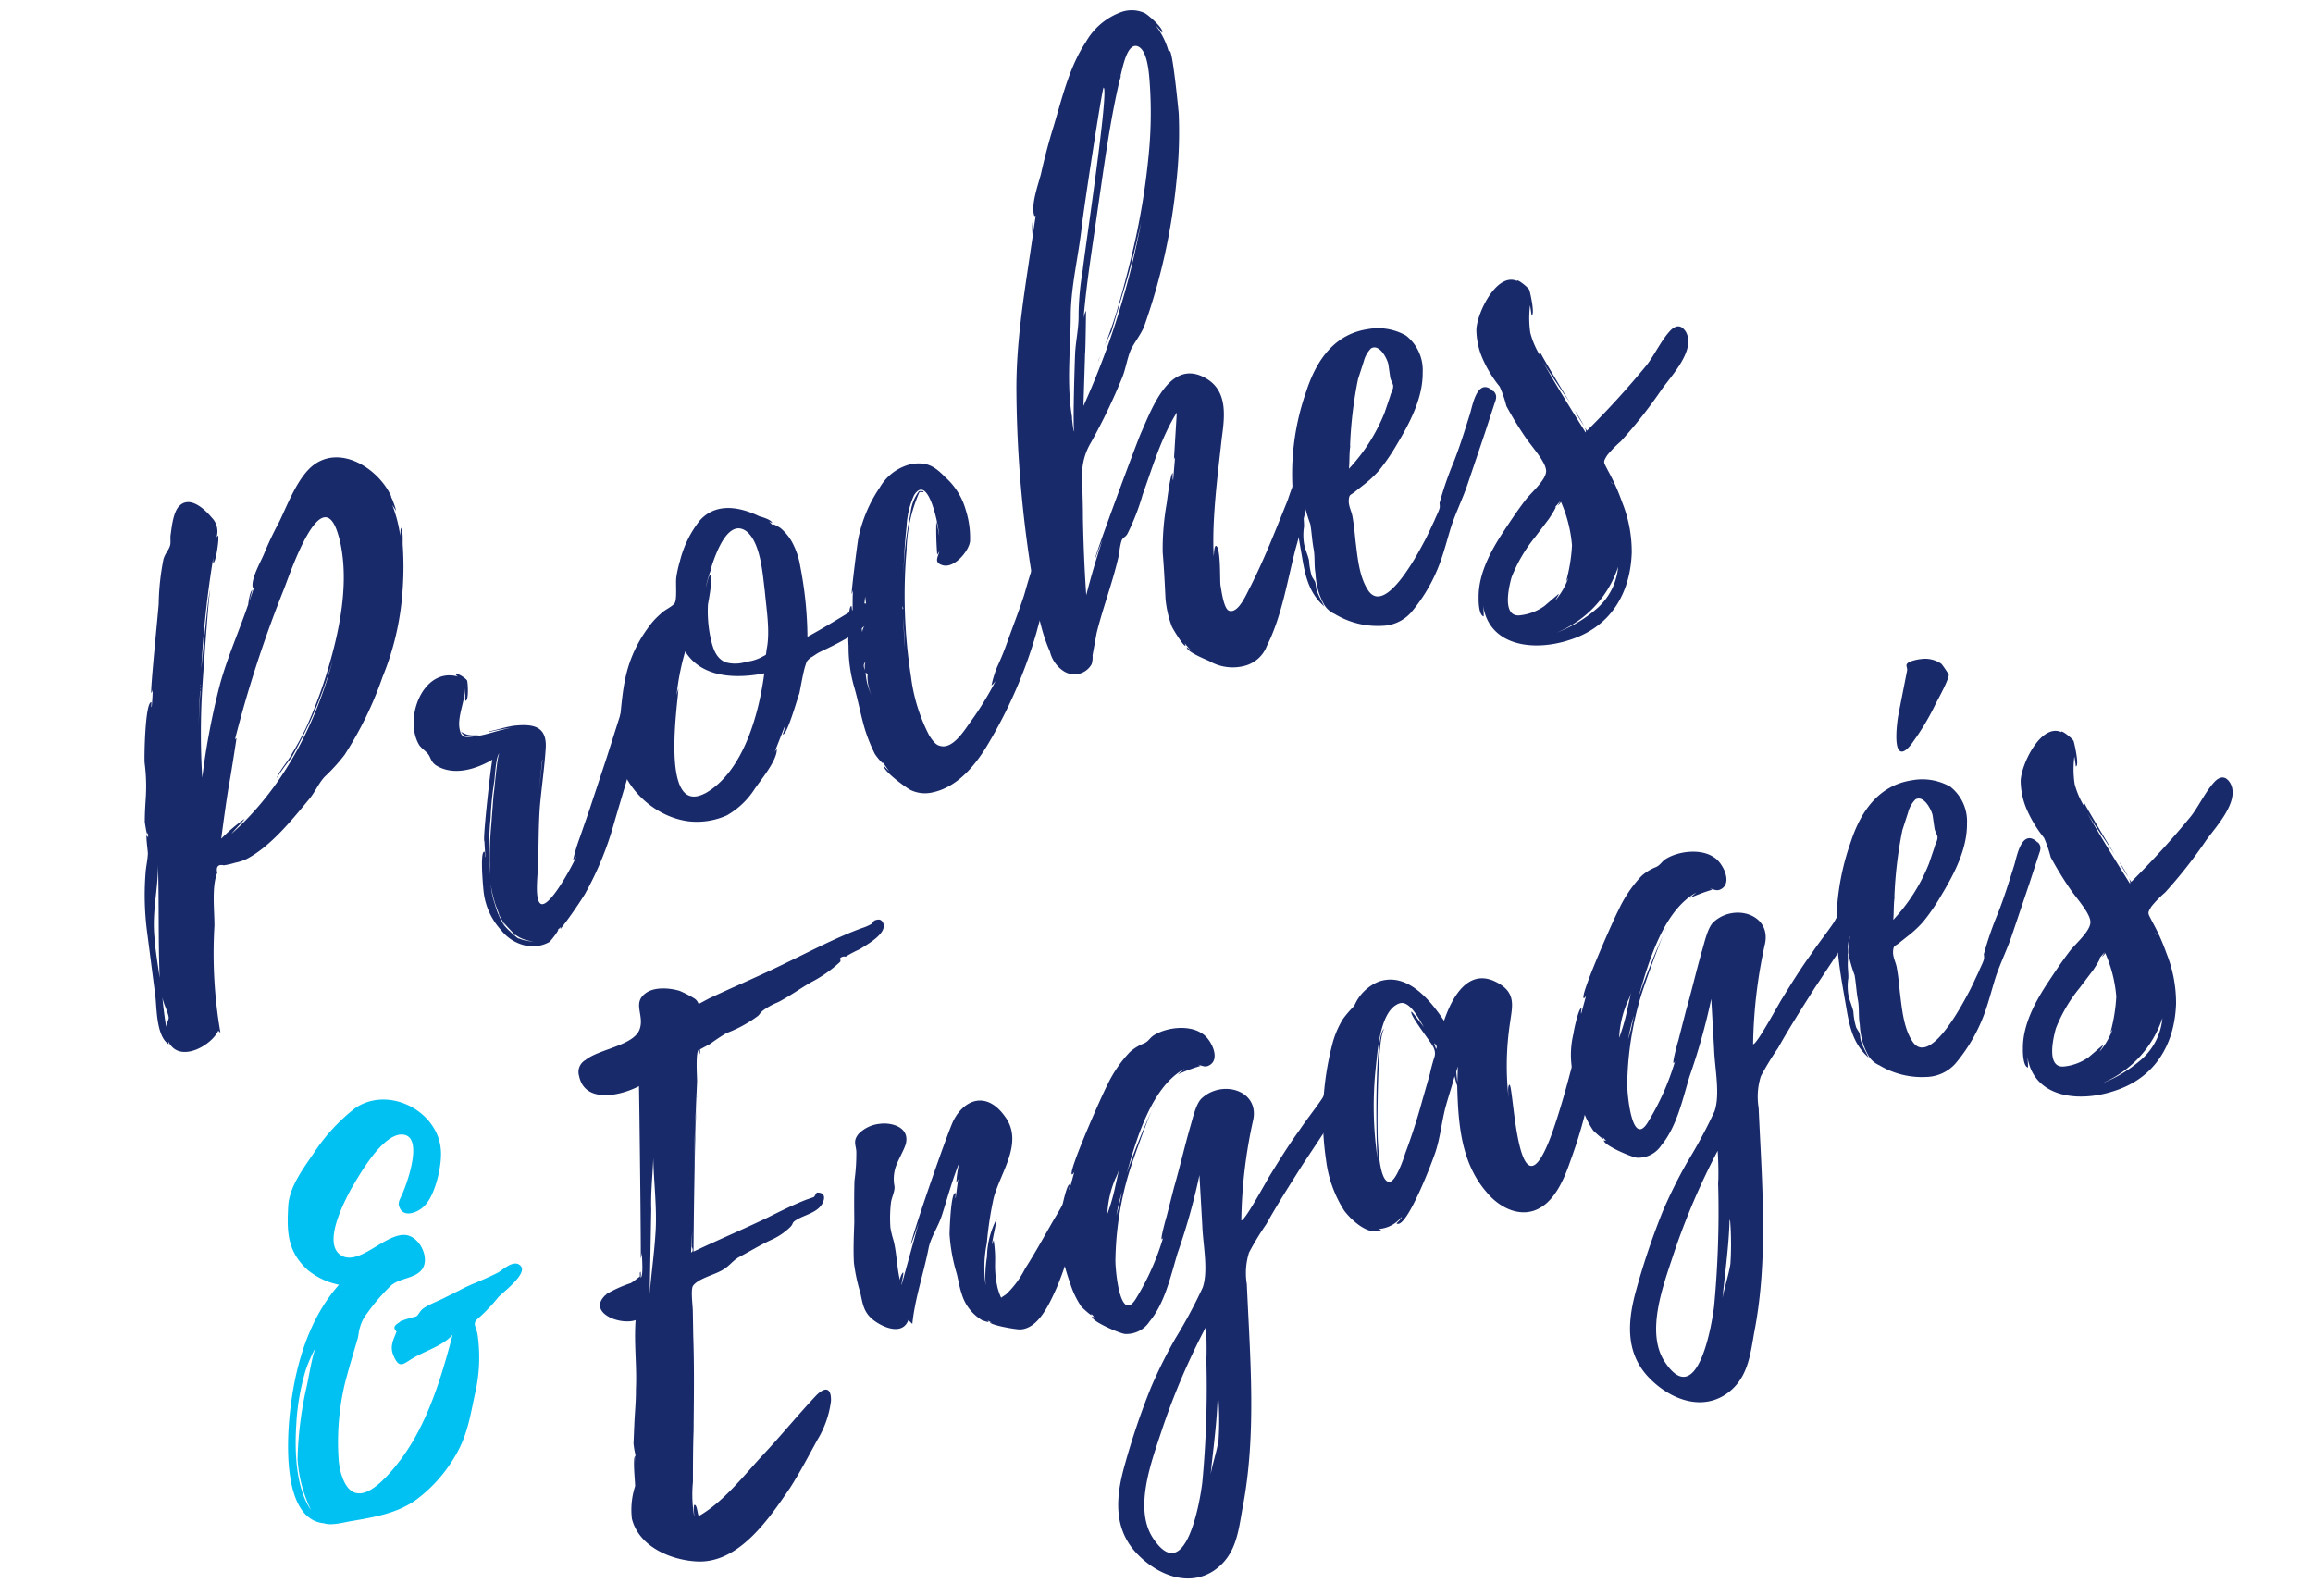 <svg xmlns="http://www.w3.org/2000/svg" width="266.837" height="184.112"><g data-name="Groupe 17"><g data-name="Groupe 13" fill="#192a6b"><path data-name="Tracé 27" d="M45.155 57.314c-.137-.179.14.405.093.271.14.405.51 1.26.398 1.374.044-.09-.232-.449-.392-.696a15.394 15.394 0 01.915 3.541c.02-.384.06-.927.06-.927.346.562.173 1.604.25 2.259a37.683 37.683 0 01-.06 5.317 31.863 31.863 0 01-2.283 9.634 41.431 41.431 0 01-4.389 9 20.949 20.949 0 01-2.305 2.535c-.715.775-1.112 1.82-1.874 2.686-1.921 2.329-4.313 5.269-6.993 6.721a5.183 5.183 0 01-1.419.489 8.831 8.831 0 01-1.332.308c-.657-.152-.926.167-.759.867-.662 1.589-.32 4.346-.324 6.087a53.409 53.409 0 00.685 12.32.373.373 0 01-.228-.224c-.777 1.7-4.194 3.637-5.572 1.616a.785.785 0 01-.184-.316c-.046.093-.022.16.024.294-1.456-.935-1.374-4.215-1.547-5.593l-.954-7.386a32.861 32.861 0 01-.181-6.67c.037-.77.233-1.517.27-2.288.043-.092-.245-2.03-.134-2.146a.429.429 0 01.16.247 1.7 1.7 0 00-.048-.588c-.06.702-.305-1.104-.328-1.171-.009-.906.049-1.832.108-2.76a20.8 20.8 0 00-.13-4.12c-.052-.587.045-6.898.764-6.996.067-.023-.04.543.05.588.063-.702.123-1.404.115-2.081a.707.707 0 01-.154.43c-.157-.02.791-9.35.85-10.276a28.558 28.558 0 01.559-5.186c.22-.68.623-1.046.754-1.544.11-.34-.01-.905.077-1.313.11-.794.295-2.674 1.058-3.315 1.209-1.097 2.876.446 3.65 1.387a2.263 2.263 0 01.573 2.301l.156-.206c.226 0-.217 3.103-.51 3.127-.069.023-.049-.361-.005-.677a116.657 116.657 0 00-1.395 12.885c.063-.477.816-9.06 1.042-9.057-.158-.023-.85 10.05-.91 10.977a84.406 84.406 0 00-.025 10.677 83.788 83.788 0 012.043-10.764c.873-3.176 2.203-6.128 3.257-9.216 0 0 .165-1.495.48-1.679 0 0-.372 1.337-.328 1.247l.527-1.543c-.067.024-.067.024-.16-.02-.189-.992.9-2.881 1.276-3.767a39.154 39.154 0 011.796-3.792c.972-2.004 2.182-5.294 4.072-6.622 3.166-2.228 7.468.601 8.86 3.754zm-26.42 57.734c.104 1.178.25 2.261.443 3.48-.05-.362.308-.862.284-1.154-.123-.792-.606-1.534-.726-2.326zm-.314-2.234c-.177-4.25-.065-8.756-.197-13.093.028 2.939-.715 5.387-.393 8.53.082 1.333.394 3.116.59 4.562zm20.62-51.05c-1.896-6.61-5.588 4.419-6.272 6.168a138.4 138.4 0 00-5.728 17.63.364.364 0 01.244-.387s-.743 4.87-.873 5.37c-.34 2.084-.615 4.145-.89 6.207a19.334 19.334 0 012.69-2.289c.024.068-1.094 1.21-1.518 1.734 5.855-5.189 9.693-12.492 11.705-20.066a53.59 53.59 0 01-2.623 7.105c-.664 1.365-1.373 2.82-2.13 4.14a24.9 24.9 0 00-1.74 2.412c.352-.952 1.402-2.069 1.803-2.888a35.722 35.722 0 001.618-2.98 53.793 53.793 0 002.62-7.103c1.356-4.63 2.41-10.137 1.142-14.918-.02.158.003.227-.024-.069zM23.07 79.743l-.165 3.915.207-4.006zm.02-.16c-.023-.067.046-.091-.001-.227-.022.16-.022.16.001.228zm.018-.611l-.023.158.046-.091zm3.67 7.586c.023.067-.046.091-.023.158a.246.246 0 00.02-.16z"/><path data-name="Tracé 28" d="M74.148 82.429a25.032 25.032 0 01-.82 3.984c-.765 2.835-1.663 5.717-2.495 8.573a36.855 36.855 0 01-3.38 8.2 48.421 48.421 0 01-2.788 3.985c-.023-.067.02-.16.066-.25l-.403.366c.314-.183-.666 1.138-.96 1.388a3.9 3.9 0 01-2.984.344 4.883 4.883 0 01-2.55-1.692 7.855 7.855 0 01-2.032-4.367c-.048-.363-.452-4.61.045-4.707.136-.047.052.588.142.632l-.109-1.853c-.226.003.749-8.806.925-9.396-1.889 1.105-4.482 1.923-6.507.654-.593-.401-.62-.923-.895-1.278-.39-.469-.752-.646-1.05-1.073-1.815-3.077.453-9.006 4.468-7.894l-.205-.155c-.072-.43 1.087.307 1.271.62.094.273.204 2.35-.18 2.332-.067.023-.013-1.357-.036-1.424-.03 1.447-.96 3.356-.632 4.754.213 1.063.754.876 1.705.776 1.4-.104 3.356-1.005 5.146-1.092a22.89 22.89 0 00-3.432.577.071.071 0 01-.092-.043c1.061-.216 2.142-.588 3.091-.687 2.123-.202 3.599.124 3.506 2.5-.136 2.24-.476 4.55-.679 6.815-.16 2.17-.139 4.434-.207 6.652.03.746-.48 4.098.294 4.588.955.578 3.511-4.083 4.153-5.513-.134.273-.337.343-.425.524a21.218 21.218 0 01.809-2.7l1.1-3.177 2.004-6.06 1.997-6.284c.197-.523 1.005-3.448 2.014-1.83.532.877.252 2.26.125 3.21zm-14.677 25.476c-.09-.044-.182-.09-.205-.157l.09.044c-.593-.627-1.188-1.254-1.46-1.612l.503.81-.758-1.325-.024-.067a.56.56 0 01-.137-.18.226.226 0 00.114.113l-.118-.345a12.571 12.571 0 01-.795-2.75l-.023-.068a8.365 8.365 0 00.425 1.895 8.693 8.693 0 001.088 2.5 11.376 11.376 0 001.665 1.542c-.023-.067-.047-.136-.114-.113a4.236 4.236 0 001.88.41 3.993 3.993 0 01-2.156-.769zm-2.837-5.602l.024.07c-.024-.07.02-.16-.003-.227.023.065-.044.088-.02.157zm-.24-1.356c.048.137.002.228.025.295-.023-.07.022-.16-.025-.296zm.135-.046a43.57 43.57 0 01.145-5.722l.259-3.42c.13-.726.408-4.528.677-4.848-.426.299-.533 3.058-.601 3.31a34.814 34.814 0 00-.408 4.075 37.954 37.954 0 00-.073 6.603zm2.419 6.581a.249.249 0 00-.114-.113c.022.067.09.043.113.112zm-5.772-23.13a.07.07 0 01.044-.091zm.024.068a3.249 3.249 0 00.636.31 2.855 2.855 0 001.515.007 3.483 3.483 0 01-1.696.13.887.887 0 01-.454-.445zm9.354 3.208l-.37 3.532.394-3.463zm-.023-.068l.067-.023-.023-.067zm0 0l.067-.023-.023-.067z"/><path data-name="Tracé 29" d="M94.458 75.284c-.134.046-.92.621-.875.529-.583.503-.47.39-.734 1.161-.263.997-.433 2.04-.628 3.014-.177.363-1.377 4.787-1.92 4.746 0 0 .307-.863.216-.906l-1.168 2.974c.131-.273.244-.387.267-.32-.01 1.29-1.776 3.41-2.535 4.503a9.23 9.23 0 01-3.247 3.088 8.491 8.491 0 01-4.384.678c-4.666-.59-8.896-5.187-8.15-10.054.404-2.56.376-5.274 1.254-7.997a15 15 0 012.175-4.228 8.435 8.435 0 011.476-1.644c.38-.433 1.371-.85 1.616-1.238.312-.41.112-2.307.198-2.942a12.462 12.462 0 01.41-1.88 12.312 12.312 0 012.308-4.73c1.856-2.076 4.597-1.583 6.87-.474 0 0 1.408.348 1.479.777l-.364-.177.457.447.092.043c-.39-.471.77.263.77.263a5.862 5.862 0 011.282 1.526 8.867 8.867 0 011.001 2.909 44.131 44.131 0 01.827 8.11c1.911-1.035 3.778-2.209 5.598-3.29.426-.3.782-.799 1.286-.443.113.111.023.067.023.067 2.824 1.832-4.902 5.098-5.6 5.488zm-6.286 2.392c-3.115.62-7.21.593-9.122-2.533a27.914 27.914 0 00-.99 5.032l.197-.749c.097.723-2.298 14.858 3.036 12.116l.067-.023c4.436-2.511 6.203-9.244 6.813-13.843zM86.18 61.343c-2.075-1.63-3.53 2.273-4.078 3.976a.07.07 0 00-.044.09l-.021.158-.023-.068c-.022.16-.066.25 0 .228a13.646 13.646 0 00-.59 2.019c.043-.092.369-1.565.507-1.386.343.336-.198 2.944-.261 3.42a14.922 14.922 0 00.262 3.612c.26 1.197.566 2.528 1.793 3.016a4.147 4.147 0 002.398-.07 5.012 5.012 0 001.714-.515c.63-.369.496-.096.6-.888.434-2.041-.025-4.682-.204-6.737-.24-1.807-.435-5.447-2.053-6.855zm-4.078 3.976l-.044.09a.07.07 0 00.044-.09z"/><path data-name="Tracé 30" d="M119.59 72.91a54.627 54.627 0 01-5.753 13.174c-1.4 2.299-3.435 4.739-6.259 5.328a3.8 3.8 0 01-2.512-.268c-.547-.267-3.28-2.275-3.079-2.798a7.167 7.167 0 00.594.628l-.735-1.03c.14.406-.891-.826-.985-1.099a19.328 19.328 0 01-1.065-2.659c-.515-1.713-.802-3.425-1.296-5.075a16.792 16.792 0 01-.608-4.63c-.05-.363-.114-4.502.316-4.574.067-.023.074.656.14.633.038-.77-.015-1.581.068-2.443l-.154.43c-.092-.043.64-5.817.75-6.386a16.188 16.188 0 012.497-5.927 5.691 5.691 0 013.55-2.66c1.918-.358 2.829.312 3.994 1.5a7.908 7.908 0 012.366 3.799 10.593 10.593 0 01.488 3.613c-.147 1.108-1.802 3.115-3.14 2.745-1.087-.305-.55-.944-.4-1.601l-.244.386a35.929 35.929 0 01-.106-3.82 14.972 14.972 0 01.332 1.625c-.033-.972-1.227-7.298-2.897-4.677a9.825 9.825 0 00-.866 3.627 57.048 57.048 0 00-.35 5.793 37.869 37.869 0 01.807-7.317 4.9 4.9 0 01.949-2.519c.044-.09.656-.074.543.04-.044.09-.408-.087-.496.096a17.379 17.379 0 00-1.449 6.558 61 61 0 00.505 14.649 20.162 20.162 0 002.125 6.832c.299.426.668 1.056 1.233 1.162 1.428.417 2.742-1.7 3.456-2.701a36.539 36.539 0 002.96-4.803 2.95 2.95 0 01-.49.547 11.839 11.839 0 01.678-2.2 30.348 30.348 0 001.146-2.814c.616-1.727 1.301-3.474 1.895-5.267.307-.863 1.89-7.688 3.708-6.8 1.412.801-.137 4.21-.444 5.296-.634 1.884-1.295 3.7-1.772 5.607zm-19.723 4.675a6.674 6.674 0 00.656 2.57 5.231 5.231 0 01-.45-2.189c.09-.184-.207-.384-.207-.384zm-.035-1.198c-.29.252-.175.589-.058.928a3.412 3.412 0 01-.006-.679zm-.029-7.555c-.098 1.473-.58 2.924-.322 4.122-.047-.362.42-.976.46-1.52a10.719 10.719 0 00-.089-2.239 3.152 3.152 0 00-.05-.366zm4.41 2.265c.036 1.199.07 2.396.173 3.571zm-.101-1.174a.912.912 0 00.073.43c-.024-.07-.024-.07.02-.16z"/><path data-name="Tracé 31" d="M151.396 52.801c.246-.162-.275 4.253-.428 4.686-.457 1.97-.98 3.967-1.525 5.897-.938 3.65-1.57 7.726-3.285 11.114a3.752 3.752 0 01-2.465 2.285 5.383 5.383 0 01-4.19-.523c-.272-.134-2.634-1.061-2.594-1.604l.616.47a5.428 5.428 0 01-.846-.923l.094.273c-.134.273-1.512-1.977-1.605-2.247a12.272 12.272 0 01-.71-3.158c-.086-1.786-.173-3.573-.324-5.337a30.468 30.468 0 01.463-5.678c.044-.316.418-3.394.69-3.488.023.067-.038.768.053.813l.222-2.649-.132.273.33-5.41c-1.804 2.893-2.81 6.339-3.932 9.448a26.208 26.208 0 01-1.764 4.543c-.29.477-.495.323-.694.842a7.553 7.553 0 00-.257 1.45c-.671 3.106-1.839 6.082-2.6 9.145l-.473 2.581a2.746 2.746 0 01-.103 1.02 2.276 2.276 0 01-3.296.755 3.739 3.739 0 01-1.513-2.205c-1.297-2.88-1.714-6.292-2.175-9.387a138.616 138.616 0 01-1.694-20.518c-.061-6.107 1.013-11.997 1.881-18.046-.023-.067-.175-1.603.093-1.923-.043.092-.03 1.448-.03 1.448l.276-1.836a.223.223 0 01-.16-.02c-.418-1.217.44-3.557.766-4.805a70.17 70.17 0 011.483-5.577c.983-3.29 1.81-6.826 3.705-9.672a7.7 7.7 0 014.106-3.458 3.583 3.583 0 012.69.132c.363.177 2.3 1.852 1.99 2.264a6.76 6.76 0 00-.755-.873 8.791 8.791 0 011.57 3.24c.021-.157-.003-.226.064-.25.338-.116.993 6.618 1.045 7.205a52.73 52.73 0 01-.262 7.81 70.256 70.256 0 01-3.744 16.793c-.42.976-1.115 1.82-1.515 2.636-.419.976-.565 2.086-.963 3.13a67.282 67.282 0 01-3.658 7.614 7.128 7.128 0 00-1 3.9c.015 1.581.097 3.14.09 4.658.053 3.01.173 5.993.382 9.02a92.09 92.09 0 011.883-6.395c-.53 1.317-.884 2.27-.884 2.27-.157-.02 4.777-13.369 5.331-14.618 1.284-2.862 3.397-8.811 7.63-6.181 2.412 1.512 1.989 4.46 1.673 6.836-.478 4.325-1.151 9.399-.93 13.556.045-.09.035-1.22.283-1.155.546.266.423 3.865.498 4.52.096.496.367 2.823 1.024 2.975 1.09.307 2.017-2.056 2.438-2.806 1.622-3.202 2.942-6.612 4.294-9.952a38.039 38.039 0 011.522-3.924c.133-.274.373-1.114.71-1.23.134-.041.996.04.61.246zm-27.728-4.519c.05.363.149 1.535.285 1.489-.226.002.033-8.029.07-8.803.053-1.605.446-3.103.406-4.754a32.948 32.948 0 01.471-5.002c.229-2.194 3.074-20.954 2.416-21.106-.158-.021-2.389 14.59-2.533 16.152-.373 3.307-1.2 6.616-1.258 9.964-.006 3.937-.51 7.967.14 11.83zm0 0a.248.248 0 00.02-.157c.024.066-.044.09-.02.157zm5.516-39.117c-1.106 4.694-1.759 9.608-2.459 14.384-.61 4.371-1.382 8.949-1.723 13.227a2.788 2.788 0 01.284-.931s-.044 4.48-.108 4.956l-.189 6.042a92.352 92.352 0 006.665-21.283c-.584 2.698-1.235 5.42-2.026 7.96l-1.404 4.722-.8 1.636.333-.795a60.8 60.8 0 001.053-3.085c.59-2.018 1.16-4.101 1.657-6.168a81.421 81.421 0 002.135-12.916 49.038 49.038 0 00.068-6.83c-.079-1.108-.178-4.251-1.403-4.736s-1.741 2.413-2.003 3.412c.045-.093.023.067.002.225l-.023-.067a.07.07 0 01-.044.09l.023.069a.071.071 0 01-.038.088zm-2.219 31.778c-.133.273-.175.589-.263.773a3.955 3.955 0 01.263-.773zm2.307-31.96l-.067.023.024.069z"/><path data-name="Tracé 32" d="M172.44 46.466l-1.14 3.495-2.023 5.991c-.527 1.543-1.282 3.086-1.809 4.631-.548 1.703-.936 3.425-1.645 5.107a18.941 18.941 0 01-3.05 4.984 4.648 4.648 0 01-3.332 1.525 9.564 9.564 0 01-5.464-1.371 2.639 2.639 0 01-1.19-1.03 8.893 8.893 0 01-.6-1.306 9.05 9.05 0 01-.43-2.346c-.167-.927-.04-1.878-.209-2.803-.19-.993-.222-1.965-.39-2.892a16.54 16.54 0 01-.726-2.55c-.052-.586.17-1.267.16-1.946a7 7 0 00-.212 1.36c-.016.609.035 1.199-.005 1.741-.017.611.078 1.107.062 1.718a6.156 6.156 0 00.02 2.037c.14.632.42 1.217.56 1.849a7.826 7.826 0 00.311 1.782c.07.204.346.562.392.697.094.271.074.655.19.992.21.609.555 1.172.854 1.821-1.732-1.519-2.182-3.48-2.543-5.63s-.764-4.195-.965-6.317a28.731 28.731 0 011.457-12.907c1.142-3.495 3.192-6.546 7.078-7.128a6.538 6.538 0 014.418.747 5.079 5.079 0 011.918 4.257c.03 2.939-1.48 5.804-2.971 8.286a23.085 23.085 0 01-2.115 3.073 12.967 12.967 0 01-1.84 1.69l-1.008.802c-.426.297-.518.254-.58.73-.107.792.329 1.397.426 2.122.169.925.245 1.807.344 2.756.22 1.74.401 4.02 1.39 5.572 1.931 3.194 5.773-4.103 6.463-5.398.466-.842.843-1.729 1.24-2.542.197-.523.487-1 .617-1.499a2.2 2.2 0 00-.026-.52 39.079 39.079 0 011.626-4.72c.729-1.838 1.298-3.7 1.913-5.65.306-1.09.865-4.082 2.575-2.63l.024.07c.09.043.09.043.067-.024.454.444.366.852.169 1.374zm-16.82 7.608a20.638 20.638 0 004.119-6.487l.637-1.883c.087-.409.356-.728.35-1.179-.047-.363-.276-.586-.348-1.013L160.16 42c-.165-.701-1.04-2.366-1.986-1.815a3.333 3.333 0 00-.844 1.503l-.659 2.04a47.352 47.352 0 00-.92 7.653.561.561 0 01.002.226c-.102.793-.052 1.607-.134 2.467z"/><path data-name="Tracé 33" d="M194.55 38.399c1.016 2.07-1.76 4.993-2.831 6.497a54.873 54.873 0 01-4.736 6.018 13.179 13.179 0 00-1.565 1.597c-.534.865-.423.75.086 1.785a23.626 23.626 0 011.618 3.604 15.321 15.321 0 011.122 5.891c-.18 4.753-2.494 8.573-7.207 10.046-4.152 1.355-9.292.706-9.95-4.062a10.263 10.263 0 01.082 1.335c-.567-.11-.606-1.759-.588-2.144-.05-2.78 1.44-5.486 2.933-7.743.847-1.273 1.694-2.55 2.588-3.689.691-.842 2.441-2.354 2.25-3.346-.123-1.016-1.7-2.743-2.32-3.665a39.567 39.567 0 01-2.253-3.687 12.953 12.953 0 00-.769-2.233 14.02 14.02 0 01-1.862-2.988 8.586 8.586 0 01-.826-3.496c-.018-1.812 2.287-6.765 4.694-5.702-.116-.338 1.207.642 1.411 1.027.094.27.685 2.866.256 2.939 0 0-.075-.655-.171-1.152a11.5 11.5 0 00.031 3.162 9.567 9.567 0 001.135 2.636c-.047-.136-.093-.271.02-.385-.068.023 1.887 3.285 3.475 5.915-1.102-1.663-2.458-3.62-3.17-4.81 1.566 2.79 3.243 5.464 4.92 8.143.043-.09.065-.25-.12-.563a2.665 2.665 0 01.276.358 99.034 99.034 0 006.914-7.6c.937-1.229 1.757-3.025 2.832-4.077.582-.503 1.17-.555 1.698.324zM178.17 69.91l1.635-1.394c.09.044-.38.659-.356.726a8.154 8.154 0 001.467-2.55l-.245.387a19.371 19.371 0 00.681-4.165 15.741 15.741 0 00-1.27-5.012 1.786 1.786 0 01-.38.434l.333-.569-.647.752c.357-.276-.578 1.18-.734 1.386l-1.558 2.053a17.422 17.422 0 00-2.714 4.636c-.306 1.09-1.106 4.468.835 4.404a5.906 5.906 0 002.953-1.088zm8.506-4.516a12.383 12.383 0 01-7.14 7.603 15.349 15.349 0 004.879-2.966 7.239 7.239 0 002.26-4.64zm-4.995-18.023a17.441 17.441 0 011.056 1.751 18.451 18.451 0 01-1.057-1.755zm4.174 8.17a.535.535 0 00.184.314 3.042 3.042 0 01-.185-.318z"/></g><g data-name="Groupe 14"><path data-name="Tracé 34" d="M57.461 149.679a19.671 19.671 0 01-2.103 2.239c-1.01.8-.443.907-.25 2.127a18.5 18.5 0 01-.314 6.766c-.585 2.696-.881 4.916-2.44 7.42a16.822 16.822 0 01-4.45 4.862c-2.201 1.514-4.71 1.924-7.352 2.38-.79.121-2.3.564-3.164.257-5.004-.471-4.285-10.249-3.844-13.578.63-4.983 2.185-10.132 5.564-13.943a8.242 8.242 0 01-3.615-1.707c-2.418-2.192-2.396-4.545-2.242-7.397.135-2.241 1.81-4.405 3.014-6.18a21.253 21.253 0 014.741-5.114c3.933-2.64 9.778.491 9.867 5.149.063 1.718-.696 5.006-1.952 6.196-.67.686-2.382 1.425-2.847.074-.254-.52.17-1.042.368-1.565.51-1.159 2.534-6.697-.067-6.785-2.285-.045-4.908 4.64-5.909 6.346-.778 1.476-3.153 6.002-1.284 7.477 2.164 1.675 5.47-2.79 7.872-2.182 1.496.391 2.513 2.69 1.645 3.899-.827 1.116-2.614.975-3.645 1.934a23.009 23.009 0 00-2.75 3.217 4.417 4.417 0 00-.796 1.635c-.154.43-.125.95-.325 1.473-.48 1.678-.982 3.29-1.4 4.944a29.184 29.184 0 00-.724 8.647c.056 1.265.647 3.86 2.209 3.999 1.81.21 4.11-2.777 5.048-4.006 3.036-4.146 4.59-9.301 5.9-14.286-1.139 1.3-3.15 1.84-4.588 2.713-1.012.576-1.526 1.282-2.17-.16-.553-1.17-.11-1.853.288-2.899-.024-.069-.343-.336-.21-.609s.471-.39.696-.617a15.306 15.306 0 011.781-.538c.316-.184.379-.66.94-1.005.743-.48 1.757-.83 2.523-1.246 1.238-.576 1.98-1.06 3.307-1.593.856-.37 1.845-.786 2.681-1.226.45-.23 1.861-1.622 2.615-.748.84.926-2.303 3.22-2.618 3.63zM35.31 160.257c.37-1.564.558-3.218 1.085-4.761a16.65 16.65 0 00-1.107 2.496 26.345 26.345 0 00-1.112 6.435c-.177 2.784-.11 7.148 1.701 9.778a15.852 15.852 0 01-1.549-5.82 41.243 41.243 0 01.982-8.128z" fill="#00c1f2"/></g><g data-name="Groupe 15" fill="#192a6b"><path data-name="Tracé 35" d="M99.219 109.488a14.3 14.3 0 00-1.666.876.644.644 0 00-.676.232.315.315 0 01.05.361 15.152 15.152 0 01-3.41 2.385c-1.26.736-2.473 1.608-3.756 2.275a7.809 7.809 0 00-1.597.854c-.607.434-.425.524-.85.822a15.019 15.019 0 01-3.513 1.89c-.63.368-1.302.826-1.91 1.262l-1.147.622a.875.875 0 01-.084.634.858.858 0 01-.05-.588c-.384.208-.194 3.171-.19 3.621l-.184 4.072c-.07 1.992-.167 3.918-.17 5.884.043-2.512.167-5.656.29-7.292-.23 3.938-.344 15.702-.352 16.99 2.858-1.36 5.766-2.588 8.555-3.929 1.485-.738 2.905-1.452 4.437-2.056l.877-.302c.18-.137.267-.545.426-.524.903-.009.91.67.533 1.33-.624 1.046-2.137 1.264-3.054 1.882-.495.321-.179.365-.693.844a7.585 7.585 0 01-2.154 1.422c-1.24.579-2.363 1.268-3.573 1.911-.898.462-1.185 1.164-2.293 1.696-.83.438-2.568.884-3.122 1.682-.288.477.002 2.421-.014 3.032l.05 2.78c.125 3.665.07 7.238.038 10.88-.07 1.992-.074 3.96-.075 5.927a14.834 14.834 0 00.13 3.888c.07.204-.172-1.378.1-1.245s.282 1.038.443 1.286c2.788-1.564 5.2-4.667 7.35-6.994 2.103-2.238 4.07-4.655 6.173-6.893 1.007-1.029 1.775-.99 1.726.617a11.269 11.269 0 01-1.562 4.471c-1.022 1.865-1.977 3.706-3.158 5.552-2.433 3.564-5.934 8.778-10.8 8.486-3.01-.173-6.644-1.721-7.445-4.926a8.848 8.848 0 01.37-3.756c.02-.385-.305-3.3.012-3.485 0 0 .03.748.033.974l-.013-1.133a9.773 9.773 0 01-.216-1.287l.092-2.147c.053-1.382.2-2.713.185-4.072.131-2.69-.236-5.29-.035-8.007-1.826.629-5.597-.873-3.488-2.884.067-.023.134-.047.11-.116a14.906 14.906 0 012.815-1.271c.383-.207.719-.55 1.033-.734.067-.023-.05-.587.108-.565a3.272 3.272 0 01.006.678c.316-.184.16-2.171.131-2.918a2.916 2.916 0 01-.13.725c.067-.023-.157-18.252-.196-19.904-2.047 1.082-6.245 2.075-6.91-1.175a1.581 1.581 0 01.729-1.838c1.592-1.305 5.773-1.685 6.296-3.681.463-1.525-.84-2.893.597-3.991 1.01-.802 2.8-.661 3.977-.311a12.775 12.775 0 011.751.91 1.215 1.215 0 01.437.608l1.214-.648c2.995-1.41 6.035-2.684 9.008-4.16 2.79-1.34 5.602-2.836 8.556-3.929a5.812 5.812 0 001.058-.439c.203-.07.38-.433.447-.457.34-.116.743-.255.999.262.575 1.234-1.988 2.576-2.656 3.034zm-23.855 24.097c-.07 1.99-.3 3.961-.234 5.906l-.18 9.817c.18-2.331.499-4.482.657-6.884.225-2.873-.195-6.056-.243-8.84zm4.493 8.439l-.134 2.468c.203-.07.267-.32.084-.633zm.49-14.618l.04-.543zm.105-.793a.7.7 0 000-.225c.02.068-.025.159-.002.226zm.087-.407c-.067.023-.044.09-.087.182.041-.091.018-.158.085-.181z"/><path data-name="Tracé 36" d="M124.32 141.539c-.837 2.403-1.487 4.899-2.505 7.218-.775 1.703-2.06 4.567-4.162 4.61-.453.004-3.421-.488-3.466-.85l.25.066-.546-.266c.524.424-.453.004-.52.027a5.252 5.252 0 01-2.428-3.095c-.256-.743-.379-1.535-.567-2.304a20.161 20.161 0 01-.835-4.624c.018-.384.134-4.66.653-4.69.136-.046-.04.544.05.59l.294-2.217c-.088.18-.108.34-.221.454a14.708 14.708 0 01.339-2.31c-.816 2.022-1.34 4.017-1.997 6.06-.486 1.453-1.311 2.567-1.548 3.86-.58 2.924-1.57 5.762-1.86 8.66l-.456-.449c-.706 1.907-3.136.778-4.208-.137-.98-.871-1.058-1.751-1.342-3.019a20.351 20.351 0 01-.734-3.448c-.082-1.559-.01-3.1.043-4.705-.015-1.58-.03-3.162.022-4.773a23.094 23.094 0 00.214-3.342c-.052-.813-.419-1.217.272-2.06a3.962 3.962 0 012.478-1.154c1.153-.17 3.51.302 2.939 2.39-.263.773-.841 1.73-1.15 2.592a4.436 4.436 0 00-.135 2.24c.05.587-.327 1.246-.41 1.88a15.145 15.145 0 00-.06 2.897 11.773 11.773 0 00.377 1.534c.353 1.465.368 3.046.722 4.516-.024-.294.286-.93.376-.886s-.257 1.45-.19 1.427l1.988-7.19a72.202 72.202 0 01-.881 2.497c-.25-.066 4.261-13.117 4.904-14.322 1.329-2.5 3.857-3.294 5.898-.44 2.245 3.008-.504 6.449-1.287 9.443a41.149 41.149 0 00-.786 5.188 14.235 14.235 0 00-.132 4.887 13.781 13.781 0 01.148-3.304 9.769 9.769 0 011.13-4.398c-.17 1.04-.432 2.039-.557 2.99l.199-.524a14.271 14.271 0 01.163 2.669 11.6 11.6 0 00.276 2.78 6.939 6.939 0 00.396 1.149l.09.044c-.023-.067.426-.297.539-.413a10.756 10.756 0 002.161-2.937c1.183-1.843 2.247-3.8 3.338-5.688a45.383 45.383 0 002.444-4.544c.197-.749.77-2.157 1.667-.65.833 1.528-.947 4.71-1.388 6.07z"/><path data-name="Tracé 37" d="M154.318 128.26l-4.034 6.081c-1.47 2.32-2.895 4.552-4.207 6.893a32.989 32.989 0 00-1.981 3.255 7.856 7.856 0 00-.258 3.645c.378 8.567 1.145 17.38-.49 25.814-.495 2.742-.734 5.549-3.388 7.295-3.103 1.975-6.807.228-9.029-2.263-2.492-2.843-2.19-6.358-1.206-9.87a83.4 83.4 0 013.033-8.989 54.962 54.962 0 012.859-5.751 57.419 57.419 0 003.134-5.839c.68-1.975.019-5-.05-7.174l-.33-5.787a72.239 72.239 0 01-2.51 8.958c-.812 2.701-1.481 5.807-3.248 7.926a3.173 3.173 0 01-2.836 1.432c-.543-.04-3.904-1.454-3.795-2.02.09.043.18.087.247.064l-.364-.403c.367.63-.978-.645-1.094-.757a10.027 10.027 0 01-1.29-2.662 25.483 25.483 0 01-1.176-4.511 10.315 10.315 0 01.184-4.074c0-.227.58-2.922.9-2.88.069-.024-.108.566-.016.61l.569-2.087c-.044.09-.134.273-.268.32-.566-.109 3.526-9.309 3.991-10.153a14.7 14.7 0 012.654-3.941 5.274 5.274 0 011.685-1.035c.518-.254.627-.593 1.054-.892 1.485-.964 4.105-1.26 5.585-.26 1.024.557 2.36 3.123.693 3.773-.406.14-.7-.062-1.108-.148l.273.134a20.463 20.463 0 00-2.616.975l.765-.64c-3.825 2.073-5.574 8.195-6.668 12.053a86.725 86.725 0 013.311-8.175c-.82 1.569-2.91 7.584-3.041 8.082a36.79 36.79 0 00-1.573 10.15c-.013 1.062.524 7.233 2.307 4.502a29.292 29.292 0 003.207-7.158c-.045.093-.089.183-.156.206-.203.07.432-2.263.541-2.606l.87-3.403c.656-2.266 1.2-4.643 1.85-6.913.285-.932.65-2.721 1.347-3.34 2.353-2.172 6.64-.926 5.928 2.498a56.706 56.706 0 00-1.371 11.593c.407.088 2.94-4.64 3.384-5.323 1.067-1.731 2.138-3.461 3.32-5.079.847-1.274 1.806-2.436 2.655-3.712.422-.75 1.709-3.387 2.65-1.517.718 1.187-.246 2.124-.893 3.103zm-15.202 24.829a79.842 79.842 0 00-5.108 11.972c-1.141 3.49-3.303 9.077-.918 12.49 3.673 5.393 5.342-4.259 5.613-6.545a116.519 116.519 0 00.475-13.78 5.366 5.366 0 01.016-.837c.013-1.064.001-2.194-.078-3.3zm-9.999-18.27a5.321 5.321 0 01-.44 1.136 11.854 11.854 0 00-.933 4.102 22.969 22.969 0 00.812-2.7zm.32 2.69a21.8 21.8 0 00-.65 2.719l.306-1.089zm11.044 23.504c-.082 3.055-.506 6-.814 9.059.236-1.293.696-2.585.911-3.945a35.7 35.7 0 00-.027-4.909z"/><path data-name="Tracé 38" d="M184.299 119.98a52.784 52.784 0 01-1.019 6.705 53.952 53.952 0 01-2.078 7.146c-.681 1.975-1.697 4.517-3.608 5.553-2.161 1.199-4.64-.066-6.081-1.837-2.998-3.432-3.29-8.02-3.402-12.295a9.587 9.587 0 01-.304-1.106c-.327 1.246-.856 2.79-1.138 3.948-.369 1.564-.533 3.058-.995 4.573-.197.75-3.438 9.352-4.576 8.46 0 0 .693-.618.58-.728a3.689 3.689 0 01-2.702 1.383c.25.066.41.086.34.11-1.481.746-3.538-1.273-4.25-2.241a14.067 14.067 0 01-2.093-5.858 33.623 33.623 0 01.686-13.172 10.552 10.552 0 011.28-3.085 13.583 13.583 0 011.299-1.504 5.169 5.169 0 012.82-2.794c3.31-1.14 5.97 2.183 7.531 4.518.903-2.655 2.856-6.428 6.406-4.248 1.91 1.159 1.45 2.674 1.218 4.423a33.1 33.1 0 00-.182 8.685c-.003-.226-.15-1.312.098-1.472.494-.322.888 16.64 4.896 5.651 1.19-3.36 2.06-6.759 2.931-10.162.368-1.563.714-3.195 1.15-4.782.221-.68.997-2.385 1.575-.922.671 1.512-.285 3.579-.382 5.05zm-18.9.91c-.185-.54-2.82-3.795-2.573-4.182.044-.09 1.326 1.658 1.442 1.773-.483-.742-1.613-3.147-2.83-2.727-2.233.768-2.504 5.475-2.713 7.287a42.28 42.28 0 00.196 10.669c-.145-1.084-.44-14.675.802-15.028-.877.53-.872 12.184-.75 13.2.05.586.18 4.474 1.31 4.463.746-.03 1.648-2.682 1.823-3.271q1.123-2.995 1.976-6.128l.89-3.111c.11-.566.284-1.155.457-1.744a1.458 1.458 0 00-.03-1.2zm.041-.542l.233.676c.133-.274.063-.477-.233-.676zm2.739 2.685l-.175.59c.003.226.126 1.242.126 1.242z"/><path data-name="Tracé 39" d="M213.361 107.93l-4.033 6.08c-1.47 2.321-2.896 4.553-4.207 6.894a33.016 33.016 0 00-1.982 3.255 7.875 7.875 0 00-.257 3.644c.378 8.568 1.145 17.381-.491 25.814-.492 2.742-.733 5.55-3.388 7.296-3.102 1.974-6.805.228-9.03-2.263-2.49-2.844-2.189-6.359-1.204-9.872a83.688 83.688 0 013.032-8.987 55.249 55.249 0 012.86-5.752 57.7 57.7 0 003.135-5.838c.68-1.976.019-5.001-.05-7.175l-.328-5.788a72.246 72.246 0 01-2.514 8.96c-.81 2.701-1.48 5.806-3.246 7.926a3.174 3.174 0 01-2.836 1.43c-.543-.04-3.904-1.452-3.796-2.02.09.044.18.089.248.065l-.364-.403c.367.63-.978-.645-1.094-.757a10.027 10.027 0 01-1.291-2.662 25.483 25.483 0 01-1.176-4.51 10.316 10.316 0 01.184-4.075c-.001-.227.58-2.922.9-2.88.068-.023-.108.567-.016.61l.568-2.087c-.044.09-.132.273-.268.32-.566-.108 3.528-9.309 3.993-10.153a14.67 14.67 0 012.654-3.94 5.275 5.275 0 011.684-1.036c.52-.253.627-.593 1.055-.891 1.484-.964 4.105-1.262 5.584-.26 1.025.556 2.362 3.123.694 3.772-.405.14-.701-.061-1.108-.147l.273.133a20.457 20.457 0 00-2.616.976l.763-.64c-3.824 2.072-5.574 8.195-6.666 12.052a86.745 86.745 0 013.312-8.175c-.821 1.568-2.91 7.584-3.041 8.082a36.79 36.79 0 00-1.573 10.15c-.015 1.062.524 7.233 2.307 4.501a29.3 29.3 0 003.207-7.157c-.045.093-.09.183-.156.206-.203.07.43-2.263.539-2.605l.872-3.404c.656-2.267 1.199-4.643 1.85-6.914.285-.93.65-2.72 1.345-3.34 2.354-2.171 6.642-.925 5.93 2.5a56.828 56.828 0 00-1.375 11.594c.407.087 2.94-4.642 3.386-5.325 1.067-1.73 2.136-3.46 3.32-5.078.847-1.275 1.805-2.436 2.655-3.712.422-.75 1.706-3.387 2.65-1.518.718 1.187-.247 2.125-.894 3.104zm-15.203 24.829a79.968 79.968 0 00-5.105 11.971c-1.143 3.49-3.304 9.077-.919 12.49 3.674 5.394 5.34-4.258 5.613-6.544a116.531 116.531 0 00.475-13.78 5.33 5.33 0 01.014-.837 40.03 40.03 0 00-.078-3.3zm-9.992-18.27a5.318 5.318 0 01-.44 1.136 11.855 11.855 0 00-.932 4.102 22.97 22.97 0 00.811-2.7zm.321 2.69a21.77 21.77 0 00-.65 2.718l.305-1.088zm11.043 23.504c-.082 3.055-.506 6-.814 9.059.236-1.293.696-2.585.911-3.945a35.694 35.694 0 00-.026-4.909z"/><path data-name="Tracé 40" d="M235.234 98.508l-1.142 3.495-2.023 5.991c-.526 1.543-1.282 3.086-1.808 4.631-.548 1.702-.936 3.427-1.645 5.107a19 19 0 01-3.05 4.983 4.65 4.65 0 01-3.332 1.526 9.563 9.563 0 01-5.464-1.371 2.625 2.625 0 01-1.187-1.026 8.679 8.679 0 01-.602-1.306 9.049 9.049 0 01-.43-2.349c-.167-.926-.041-1.877-.21-2.802-.19-.993-.221-1.965-.388-2.891a16.354 16.354 0 01-.728-2.551c-.05-.587.169-1.267.16-1.947a6.756 6.756 0 00-.211 1.36c-.018.61.033 1.199-.006 1.741-.016.61.079 1.109.063 1.72a6.147 6.147 0 00.02 2.035c.143.63.42 1.216.562 1.847a7.735 7.735 0 00.311 1.784c.07.203.344.563.39.697.094.272.077.657.192.992.21.609.553 1.17.852 1.822-1.732-1.52-2.18-3.48-2.543-5.63s-.765-4.199-.967-6.325a28.69 28.69 0 011.46-12.902c1.139-3.493 3.19-6.545 7.076-7.126a6.523 6.523 0 014.415.747 5.08 5.08 0 011.92 4.256c.03 2.94-1.479 5.806-2.971 8.285a22.976 22.976 0 01-2.115 3.073 13.017 13.017 0 01-1.838 1.69l-1.01.802c-.426.298-.517.254-.58.73-.106.794.33 1.399.428 2.121.167.927.243 1.808.344 2.757.221 1.74.403 4.022 1.39 5.572 1.932 3.193 5.772-4.103 6.462-5.398.466-.843.843-1.729 1.24-2.542.2-.524.487-1 .62-1.5a2.214 2.214 0 00-.029-.519 39.247 39.247 0 011.627-4.72c.73-1.839 1.3-3.701 1.912-5.651.306-1.09.865-4.08 2.574-2.627l.024.069c.092.043.092.043.069-.024.452.445.364.849.168 1.374zm-16.822 7.608a20.692 20.692 0 004.121-6.488l.638-1.883c.087-.409.355-.726.35-1.178-.05-.363-.278-.585-.349-1.014l-.218-1.511c-.165-.7-1.042-2.366-1.986-1.816a3.337 3.337 0 00-.843 1.504l-.661 2.043a47.516 47.516 0 00-.92 7.654.561.561 0 01.003.226c-.102.789-.052 1.602-.135 2.463zm4.93-24.997a27.769 27.769 0 01-2.583 4.37c-.2.297-.958 1.388-1.48 1.192-.838-.24-.42-3.413-.29-4.138l1.021-5.191c.064-.477-.392-.697.397-1.043a5.282 5.282 0 011.261-.285 3.272 3.272 0 012.31.566 12.129 12.129 0 01.757 1.1c.477.063-1.256 3.155-1.388 3.428z"/><path data-name="Tracé 41" d="M257.344 90.441c1.015 2.07-1.76 4.993-2.83 6.497a54.9 54.9 0 01-4.736 6.018 13.1 13.1 0 00-1.565 1.597c-.536.866-.425.751.086 1.785a23.644 23.644 0 011.62 3.603 15.371 15.371 0 011.12 5.894c-.18 4.75-2.495 8.572-7.207 10.044-4.147 1.354-9.292.706-9.952-4.06a10.24 10.24 0 01.081 1.332c-.566-.107-.605-1.759-.588-2.144-.049-2.78 1.44-5.487 2.934-7.741.847-1.275 1.694-2.55 2.587-3.69.692-.842 2.443-2.355 2.251-3.348-.122-1.015-1.7-2.741-2.32-3.664a39.561 39.561 0 01-2.253-3.687 13.252 13.252 0 00-.768-2.231 14.047 14.047 0 01-1.863-2.99 8.585 8.585 0 01-.827-3.496c-.017-1.81 2.288-6.763 4.696-5.702-.117-.337 1.203.644 1.411 1.028.093.27.684 2.866.256 2.938 0 0-.075-.654-.17-1.15a11.336 11.336 0 00.032 3.162 9.448 9.448 0 001.135 2.635c-.047-.136-.094-.272.017-.386-.067.023 1.888 3.286 3.473 5.916-1.101-1.664-2.454-3.618-3.167-4.81 1.565 2.79 3.242 5.464 4.919 8.142.044-.09.064-.25-.12-.564a2.877 2.877 0 01.277.36 99.78 99.78 0 006.914-7.602c.938-1.23 1.756-3.025 2.828-4.074.583-.503 1.17-.555 1.698.323zm-16.382 31.513l1.635-1.395c.092.044-.378.66-.355.728a8.174 8.174 0 001.468-2.548l-.247.387a19.316 19.316 0 00.68-4.167 15.732 15.732 0 00-1.27-5.01 1.815 1.815 0 01-.378.435l.332-.57-.647.752c.357-.276-.58 1.18-.736 1.387l-1.556 2.049a17.356 17.356 0 00-2.714 4.636c-.305 1.093-1.109 4.472.835 4.402a5.9 5.9 0 002.953-1.086zm8.506-4.516a12.388 12.388 0 01-7.14 7.601 15.353 15.353 0 004.878-2.966 7.237 7.237 0 002.261-4.637zm-4.998-18.025a17.081 17.081 0 011.058 1.751 18.422 18.422 0 01-1.057-1.753zm4.175 8.17a.533.533 0 00.186.316 3.1 3.1 0 01-.186-.318z"/></g></g></svg>